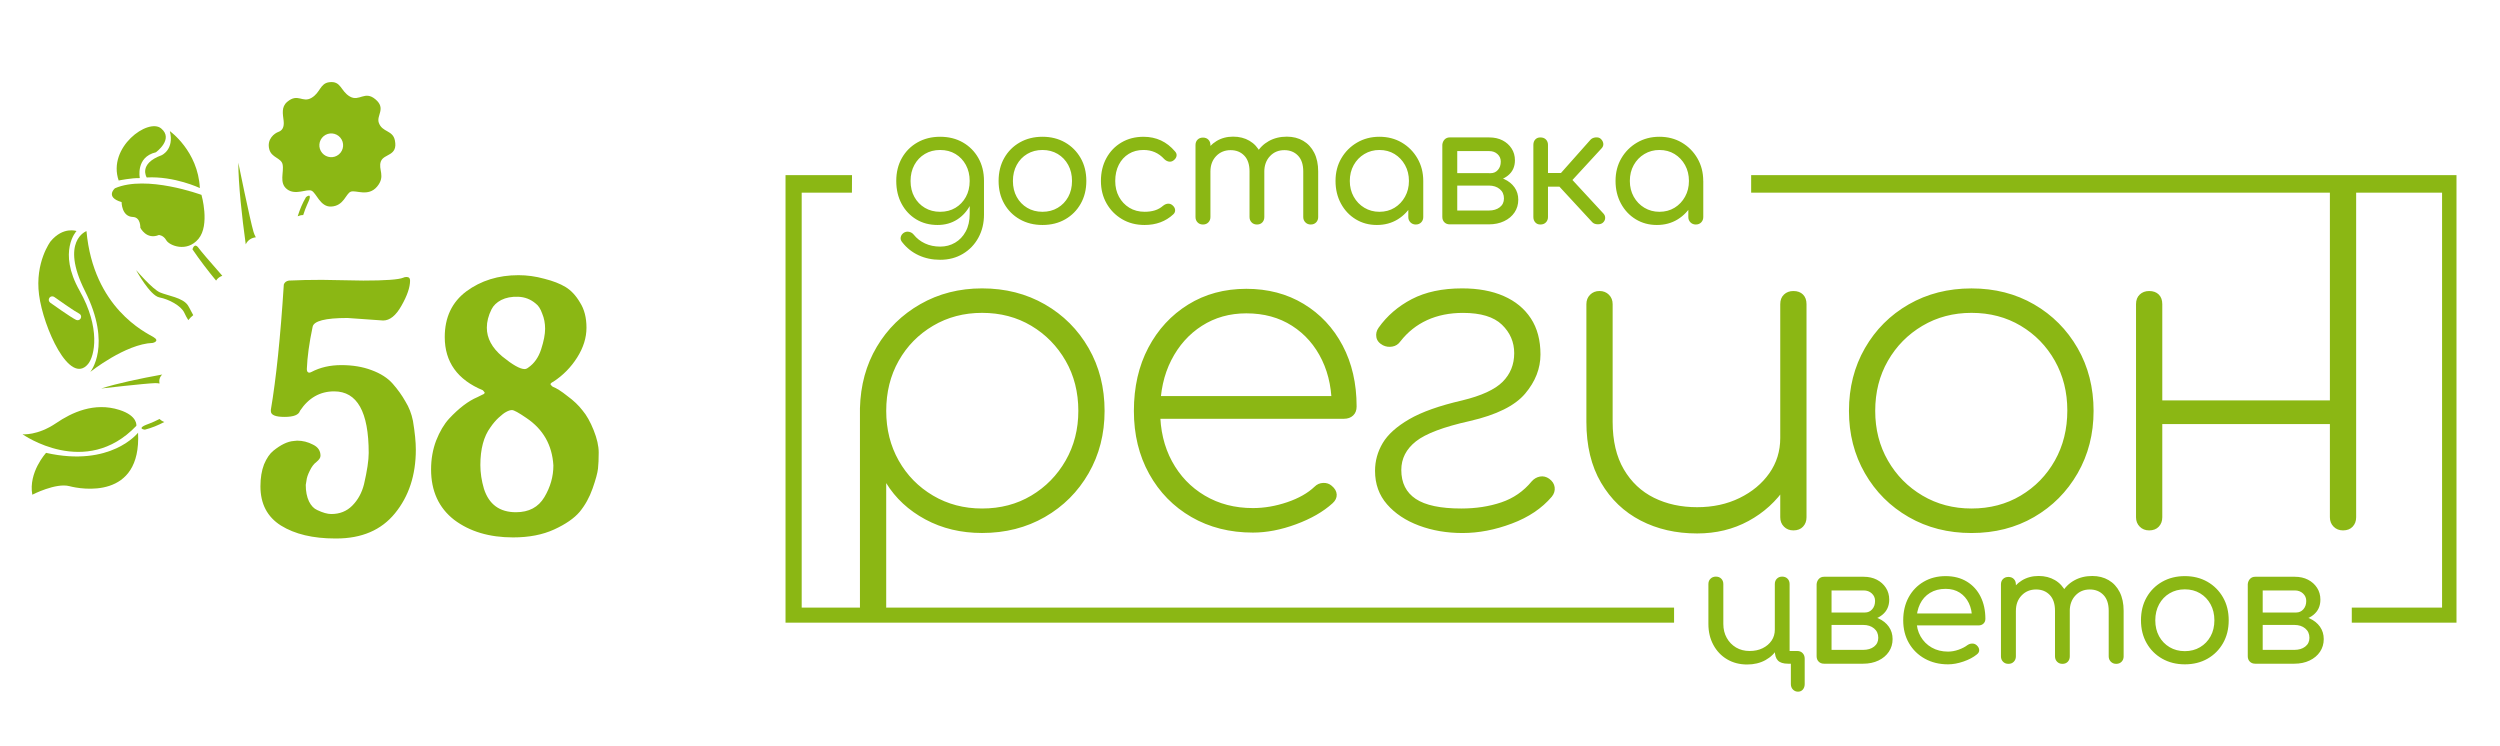 <svg width="1390" height="415" viewBox="0 0 1390 415" fill="none" xmlns="http://www.w3.org/2000/svg">
<path d="M971.42 369.46C967.24 369.46 963.52 368.5 960.29 366.59C957.05 364.68 954.5 362.01 952.65 358.59C950.79 355.17 949.87 351.29 949.87 346.93V324.75C949.87 323.51 950.27 322.51 951.06 321.75C951.85 320.98 952.84 320.6 954.02 320.6C955.26 320.6 956.26 320.98 957.02 321.75C957.79 322.52 958.17 323.52 958.17 324.75V346.93C958.17 349.82 958.8 352.39 960.07 354.66C961.33 356.93 963.06 358.71 965.24 360.01C967.42 361.31 969.95 361.95 972.84 361.95C975.55 361.95 977.95 361.43 980.04 360.4C982.13 359.37 983.78 357.97 984.99 356.2C986.2 354.43 986.8 352.4 986.8 350.1H991.22C991.16 353.87 990.28 357.23 988.57 360.17C986.86 363.12 984.53 365.4 981.59 367.02C978.63 368.65 975.25 369.46 971.42 369.46ZM999.7 384.57C998.58 384.57 997.64 384.17 996.87 383.38C996.1 382.59 995.72 381.57 995.72 380.33V369.02H994.13C991.54 369.02 989.67 368.43 988.52 367.25C987.37 366.07 986.8 364.22 986.8 361.68V324.75C986.8 323.51 987.18 322.51 987.95 321.75C988.72 320.98 989.69 320.6 990.87 320.6C992.11 320.6 993.11 320.98 993.87 321.75C994.64 322.52 995.02 323.52 995.02 324.75V361.95H999.26C1000.5 361.95 1001.5 362.35 1002.26 363.14C1003.03 363.94 1003.41 364.95 1003.41 366.19V380.33C1003.41 381.57 1003.07 382.58 1002.39 383.38C1001.71 384.17 1000.81 384.57 999.7 384.57ZM1014.19 369.02C1012.95 369.02 1011.95 368.64 1011.19 367.87C1010.42 367.1 1010.04 366.1 1010.04 364.87V324.75C1010.16 323.57 1010.59 322.6 1011.32 321.83C1012.06 321.06 1013.01 320.68 1014.19 320.68C1015.43 320.68 1016.43 321.06 1017.19 321.83C1017.95 322.6 1018.34 323.6 1018.34 324.83V340.56H1035.93V342.15C1039.11 342.15 1041.94 342.71 1044.41 343.83C1046.89 344.95 1048.81 346.5 1050.2 348.47C1051.58 350.44 1052.28 352.73 1052.28 355.32C1052.28 357.97 1051.59 360.33 1050.2 362.39C1048.81 364.45 1046.89 366.07 1044.41 367.25C1041.94 368.43 1039.11 369.02 1035.93 369.02H1014.19ZM1028.41 344.98V340.56H1036.89C1038.54 340.56 1039.89 339.96 1040.95 338.75C1042.01 337.54 1042.54 336 1042.54 334.11C1042.54 332.46 1041.94 331.08 1040.73 329.96C1039.52 328.84 1038.01 328.28 1036.18 328.28H1014.27V320.68H1036.18C1038.95 320.68 1041.39 321.22 1043.51 322.31C1045.63 323.4 1047.31 324.9 1048.55 326.82C1049.79 328.73 1050.41 330.93 1050.41 333.4C1050.41 336.94 1049.13 339.75 1046.57 341.84C1044.01 343.93 1040.78 344.98 1036.9 344.98H1028.41ZM1018.34 361.33H1035.93C1038.4 361.33 1040.42 360.73 1041.98 359.52C1043.54 358.31 1044.32 356.68 1044.32 354.62C1044.32 352.44 1043.54 350.7 1041.98 349.41C1040.42 348.11 1038.4 347.46 1035.93 347.46H1018.34V361.33ZM1083.11 369.37C1078.28 369.37 1073.98 368.32 1070.21 366.23C1066.44 364.14 1063.5 361.25 1061.37 357.57C1059.24 353.89 1058.19 349.66 1058.19 344.89C1058.19 340.06 1059.19 335.8 1061.19 332.12C1063.19 328.44 1065.98 325.55 1069.54 323.46C1073.11 321.37 1077.18 320.32 1081.78 320.32C1086.31 320.32 1090.25 321.34 1093.58 323.37C1096.91 325.4 1099.45 328.2 1101.22 331.77C1102.99 335.33 1103.87 339.44 1103.87 344.1C1103.87 345.16 1103.52 346.03 1102.81 346.71C1102.1 347.39 1101.19 347.73 1100.07 347.73H1063.84V341.1H1100.15L1096.44 343.66C1096.44 340.54 1095.85 337.76 1094.67 335.31C1093.49 332.87 1091.81 330.94 1089.63 329.52C1087.45 328.11 1084.83 327.4 1081.77 327.4C1078.41 327.4 1075.51 328.15 1073.07 329.65C1070.62 331.15 1068.77 333.23 1067.5 335.88C1066.23 338.53 1065.6 341.53 1065.6 344.89C1065.6 348.25 1066.35 351.24 1067.85 353.86C1069.35 356.48 1071.41 358.54 1074.04 360.04C1076.66 361.54 1079.68 362.29 1083.1 362.29C1085.05 362.29 1087 361.94 1088.98 361.23C1090.95 360.52 1092.56 359.7 1093.8 358.75C1094.62 358.16 1095.51 357.85 1096.45 357.82C1097.39 357.79 1098.22 358.07 1098.93 358.66C1099.87 359.49 1100.37 360.38 1100.43 361.36C1100.49 362.33 1100.05 363.17 1099.11 363.88C1097.16 365.47 1094.69 366.78 1091.69 367.81C1088.69 368.84 1085.82 369.37 1083.11 369.37ZM1116.68 369.1C1115.44 369.1 1114.44 368.7 1113.68 367.91C1112.91 367.11 1112.53 366.13 1112.53 364.95V324.92C1112.53 323.68 1112.91 322.68 1113.68 321.92C1114.45 321.16 1115.45 320.77 1116.68 320.77C1117.91 320.77 1118.92 321.15 1119.68 321.92C1120.44 322.69 1120.83 323.69 1120.83 324.92V364.95C1120.83 366.13 1120.45 367.11 1119.68 367.91C1118.92 368.71 1117.92 369.1 1116.68 369.1ZM1146.73 369.1C1145.49 369.1 1144.49 368.7 1143.73 367.91C1142.96 367.11 1142.58 366.13 1142.58 364.95V339.59C1142.58 335.76 1141.61 332.83 1139.66 330.8C1137.72 328.77 1135.18 327.75 1132.06 327.75C1128.82 327.75 1126.14 328.85 1124.02 331.06C1121.9 333.27 1120.84 336.11 1120.84 339.59H1115.45C1115.51 335.82 1116.3 332.48 1117.84 329.56C1119.37 326.64 1121.49 324.36 1124.2 322.71C1126.91 321.06 1130 320.24 1133.48 320.24C1136.9 320.24 1139.92 321.01 1142.54 322.54C1145.16 324.07 1147.19 326.28 1148.64 329.17C1150.08 332.06 1150.8 335.53 1150.8 339.6V364.96C1150.8 366.14 1150.43 367.12 1149.7 367.92C1148.95 368.71 1147.96 369.1 1146.73 369.1ZM1176.59 369.1C1175.41 369.1 1174.42 368.7 1173.63 367.91C1172.84 367.11 1172.44 366.13 1172.44 364.95V339.59C1172.44 335.76 1171.47 332.83 1169.52 330.8C1167.57 328.77 1165.04 327.75 1161.92 327.75C1158.68 327.75 1156.01 328.87 1153.92 331.11C1151.83 333.35 1150.78 336.24 1150.78 339.77H1143.89C1143.89 335.94 1144.71 332.56 1146.37 329.61C1148.02 326.66 1150.31 324.37 1153.26 322.72C1156.21 321.07 1159.56 320.25 1163.33 320.25C1166.75 320.25 1169.77 321.02 1172.39 322.55C1175.01 324.08 1177.06 326.29 1178.53 329.18C1180 332.07 1180.74 335.54 1180.74 339.61V364.97C1180.74 366.15 1180.36 367.13 1179.59 367.93C1178.83 368.71 1177.83 369.1 1176.59 369.1ZM1214.77 369.37C1210.06 369.37 1205.86 368.32 1202.18 366.23C1198.5 364.14 1195.61 361.25 1193.52 357.57C1191.43 353.89 1190.38 349.66 1190.38 344.89C1190.38 340.06 1191.42 335.8 1193.52 332.12C1195.61 328.44 1198.5 325.55 1202.18 323.46C1205.86 321.37 1210.06 320.32 1214.77 320.32C1219.48 320.32 1223.66 321.37 1227.32 323.46C1230.97 325.55 1233.86 328.44 1235.98 332.12C1238.1 335.8 1239.16 340.06 1239.16 344.89C1239.16 349.66 1238.11 353.89 1236.02 357.57C1233.93 361.25 1231.06 364.14 1227.4 366.23C1223.75 368.32 1219.54 369.37 1214.77 369.37ZM1214.77 362.04C1217.95 362.04 1220.78 361.3 1223.25 359.83C1225.73 358.36 1227.67 356.34 1229.08 353.78C1230.49 351.22 1231.2 348.26 1231.2 344.9C1231.2 341.54 1230.49 338.57 1229.08 335.98C1227.67 333.39 1225.72 331.36 1223.25 329.88C1220.78 328.41 1217.95 327.67 1214.77 327.67C1211.59 327.67 1208.76 328.41 1206.29 329.88C1203.81 331.35 1201.87 333.39 1200.46 335.98C1199.05 338.57 1198.34 341.55 1198.34 344.9C1198.34 348.26 1199.05 351.22 1200.46 353.78C1201.87 356.34 1203.82 358.36 1206.29 359.83C1208.76 361.3 1211.59 362.04 1214.77 362.04ZM1253.91 369.02C1252.67 369.02 1251.67 368.64 1250.91 367.87C1250.14 367.1 1249.76 366.1 1249.76 364.87V324.75C1249.88 323.57 1250.31 322.6 1251.04 321.83C1251.78 321.06 1252.73 320.68 1253.91 320.68C1255.15 320.68 1256.15 321.06 1256.91 321.83C1257.67 322.6 1258.06 323.6 1258.06 324.83V340.56H1275.65V342.15C1278.83 342.15 1281.66 342.71 1284.13 343.83C1286.61 344.95 1288.53 346.5 1289.92 348.47C1291.3 350.44 1292 352.73 1292 355.32C1292 357.97 1291.31 360.33 1289.92 362.39C1288.53 364.45 1286.61 366.07 1284.13 367.25C1281.66 368.43 1278.83 369.02 1275.65 369.02H1253.91ZM1268.14 344.98V340.56H1276.62C1278.27 340.56 1279.62 339.96 1280.68 338.75C1281.74 337.54 1282.27 336 1282.27 334.11C1282.27 332.46 1281.67 331.08 1280.46 329.96C1279.25 328.84 1277.74 328.28 1275.91 328.28H1254V320.68H1275.91C1278.68 320.68 1281.12 321.22 1283.24 322.31C1285.36 323.4 1287.04 324.9 1288.28 326.82C1289.52 328.73 1290.14 330.93 1290.14 333.4C1290.14 336.94 1288.86 339.75 1286.3 341.84C1283.74 343.93 1280.51 344.98 1276.63 344.98H1268.14ZM1258.06 361.33H1275.65C1278.12 361.33 1280.14 360.73 1281.7 359.52C1283.26 358.31 1284.04 356.68 1284.04 354.62C1284.04 352.44 1283.26 350.7 1281.7 349.41C1280.14 348.11 1278.12 347.46 1275.65 347.46H1258.06V361.33Z" fill="#8BB714"/>
<path d="M213 178.2L193.2 176.8C180.8 176.8 174.333 178.467 173.8 181.8C171.933 190.6 170.867 198.4 170.6 205.2C170.6 206.533 171.067 207.2 172 207.2C172.267 207.2 172.667 207.067 173.2 206.8C178 204.267 183.533 203 189.8 203C196.067 203 201.667 203.933 206.6 205.8C211.667 207.667 215.6 210.2 218.4 213.4C221.2 216.6 223.533 219.867 225.4 223.2C227.4 226.4 228.8 230 229.6 234C230.667 240.4 231.2 245.733 231.2 250C231.2 264.133 227.333 275.933 219.6 285.4C212 294.733 201.133 299.4 187 299.4H186.4C174 299.4 163.933 297 156.2 292.2C148.6 287.4 144.8 280.133 144.8 270.4C144.8 265.733 145.467 261.667 146.8 258.2C148.267 254.733 150 252.2 152 250.6C156.133 247.267 159.867 245.467 163.2 245.2L165.2 245C168.267 245 171.2 245.733 174 247.2C176.8 248.533 178.2 250.6 178.2 253.4C178.2 254.467 177.467 255.6 176 256.8C174.533 257.867 173.267 259.533 172.2 261.8C171.133 263.933 170.533 265.733 170.4 267.2L170 269.6C170 273.2 170.6 276.267 171.8 278.8C173 281.2 174.533 282.8 176.4 283.6C179.467 285.067 182.067 285.8 184.2 285.8C188.867 285.8 192.733 284.267 195.8 281.2C199 278 201.2 274 202.4 269.2C204.133 261.733 205 255.933 205 251.8C205 229 198.6 217.6 185.8 217.6C177.933 217.6 171.6 221.2 166.8 228.4C166.133 230.667 163.267 231.8 158.2 231.8C153.133 231.8 150.6 230.733 150.6 228.6V227.8C153.533 210.6 155.933 187.4 157.8 158.2C158.2 157 159.133 156.267 160.6 156C166.067 155.733 172.2 155.6 179 155.6L202 156C214.267 156 221.667 155.467 224.2 154.4C224.733 154.133 225.333 154 226 154C227.333 154 228 154.667 228 156C228 159.733 226.4 164.4 223.2 170C220.133 175.467 216.733 178.2 213 178.2ZM307.68 258.8C307.013 247.467 302.013 238.667 292.68 232.4C288.413 229.467 285.746 228 284.68 228C283.746 228 282.68 228.333 281.48 229C280.413 229.533 279.013 230.6 277.28 232.2C275.68 233.667 274.146 235.467 272.68 237.6C268.946 242.667 267.08 249.667 267.08 258.6C267.08 262.867 267.746 267.267 269.08 271.8C271.88 280.467 277.813 284.8 286.88 284.8C294.08 284.8 299.346 282 302.68 276.4C306.013 270.8 307.68 264.933 307.68 258.8ZM293.68 204.4C297.013 202.133 299.413 198.733 300.88 194.2C302.346 189.667 303.08 185.867 303.08 182.8C303.08 179.733 302.546 176.933 301.48 174.4C300.546 171.733 299.346 169.867 297.88 168.8C295.08 166.4 291.813 165.133 288.08 165C284.48 164.867 281.346 165.467 278.68 166.8C276.146 168.133 274.346 169.867 273.28 172C271.546 175.467 270.68 178.867 270.68 182.2C270.68 188.067 273.546 193.4 279.28 198.2C285.013 202.867 289.146 205.2 291.68 205.2C292.346 205.2 293.013 204.933 293.68 204.4ZM285.28 298.8C272.08 298.8 261.146 295.533 252.48 289C243.946 282.333 239.68 273 239.68 261C239.68 255.267 240.613 249.933 242.48 245C244.48 239.933 246.88 235.867 249.68 232.8C255.146 226.933 260.413 222.933 265.48 220.8L268.28 219.4C269.08 219.133 269.48 218.733 269.48 218.2L268.48 217C254.346 211.133 247.28 201.267 247.28 187.4C247.28 176.467 251.28 168 259.28 162C267.413 156 277.08 153 288.28 153C293.08 153 297.88 153.667 302.68 155C307.48 156.2 311.413 157.733 314.48 159.6C317.546 161.467 320.213 164.333 322.48 168.2C324.88 171.933 326.08 176.6 326.08 182.2C326.08 187.8 324.346 193.333 320.88 198.8C317.413 204.267 313.013 208.733 307.68 212.2C306.613 212.733 306.08 213.2 306.08 213.6C306.08 213.867 306.48 214.333 307.28 215C309.413 215.8 312.146 217.533 315.48 220.2C318.946 222.733 321.746 225.4 323.88 228.2C326.146 230.867 328.213 234.533 330.08 239.2C331.946 243.867 332.88 248 332.88 251.6C332.88 255.2 332.746 258.2 332.48 260.6C332.213 263 331.213 266.667 329.48 271.6C327.746 276.533 325.346 280.867 322.28 284.6C319.213 288.2 314.48 291.467 308.08 294.4C301.68 297.333 294.08 298.8 285.28 298.8Z" fill="#8BB714"/>
<path d="M485.43 344.86C483.32 344.86 481.58 344.17 480.2 342.79C478.82 341.41 478.13 339.67 478.13 337.56V227.01C478.45 214.2 481.57 202.8 487.5 192.82C493.42 182.84 501.49 174.94 511.71 169.1C521.93 163.26 533.37 160.34 546.02 160.34C559 160.34 570.63 163.3 580.94 169.22C591.24 175.14 599.35 183.25 605.27 193.55C611.19 203.85 614.15 215.49 614.15 228.46C614.15 241.28 611.19 252.83 605.27 263.13C599.35 273.43 591.24 281.54 580.94 287.46C570.64 293.38 559 296.34 546.02 296.34C534.34 296.34 523.84 293.83 514.51 288.8C505.18 283.77 497.92 277.04 492.73 268.6V337.54C492.73 339.65 492.08 341.39 490.78 342.77C489.49 344.17 487.7 344.86 485.43 344.86ZM546.02 282.73C556.24 282.73 565.36 280.34 573.39 275.55C581.42 270.77 587.78 264.28 592.49 256.08C597.19 247.89 599.55 238.68 599.55 228.46C599.55 218.08 597.2 208.79 592.49 200.6C587.78 192.41 581.42 185.92 573.39 181.13C565.36 176.35 556.24 173.95 546.02 173.95C535.96 173.95 526.88 176.34 518.77 181.13C510.66 185.92 504.29 192.41 499.67 200.6C495.05 208.79 492.74 218.08 492.74 228.46C492.74 238.68 495.05 247.89 499.67 256.08C504.29 264.27 510.66 270.76 518.77 275.55C526.88 280.34 535.96 282.73 546.02 282.73ZM696.63 296.12C683.81 296.12 672.42 293.24 662.44 287.48C652.46 281.72 644.64 273.73 638.96 263.51C633.28 253.29 630.44 241.61 630.44 228.47C630.44 215.17 633.12 203.45 638.47 193.31C643.82 183.17 651.2 175.18 660.61 169.34C670.02 163.5 680.81 160.58 692.97 160.58C704.97 160.58 715.6 163.38 724.84 168.97C734.09 174.57 741.3 182.27 746.49 192.09C751.68 201.91 754.28 213.22 754.28 226.03C754.28 228.14 753.63 229.8 752.33 231.02C751.03 232.24 749.33 232.84 747.22 232.84H640.18V220.2H751.13L740.42 228.23C740.74 217.69 738.96 208.36 735.07 200.25C731.18 192.14 725.62 185.77 718.4 181.15C711.18 176.53 702.71 174.22 692.97 174.22C683.72 174.22 675.49 176.53 668.27 181.15C661.05 185.77 655.38 192.14 651.24 200.25C647.1 208.36 645.04 217.77 645.04 228.47C645.04 239.02 647.23 248.34 651.61 256.45C655.99 264.56 662.07 270.93 669.86 275.55C677.65 280.17 686.57 282.49 696.62 282.49C702.95 282.49 709.31 281.39 715.72 279.21C722.13 277.02 727.19 274.14 730.93 270.57C732.23 269.27 733.81 268.59 735.67 268.5C737.53 268.42 739.11 268.95 740.41 270.08C742.19 271.54 743.12 273.16 743.21 274.95C743.29 276.74 742.52 278.36 740.9 279.82C735.71 284.53 728.94 288.42 720.58 291.5C712.24 294.58 704.26 296.12 696.63 296.12ZM813.18 296.36C804.42 296.36 796.35 294.98 788.97 292.22C781.59 289.46 775.67 285.53 771.21 280.42C766.75 275.31 764.52 269.11 764.52 261.81C764.52 256.3 765.94 251.15 768.78 246.36C771.62 241.58 776.52 237.16 783.5 233.1C790.47 229.05 800.29 225.56 812.94 222.64C823.65 220.05 831.15 216.6 835.45 212.3C839.75 208 841.9 202.69 841.9 196.36C841.9 190.2 839.63 184.92 835.09 180.54C830.55 176.16 823.33 173.97 813.43 173.97C805.97 173.97 799.32 175.31 793.48 177.98C787.64 180.66 782.69 184.59 778.64 189.78C777.5 191.4 776 192.38 774.14 192.7C772.27 193.03 770.53 192.78 768.91 191.97C766.8 190.84 765.58 189.33 765.26 187.47C764.93 185.61 765.34 183.86 766.48 182.24C771.18 175.59 777.35 170.28 784.97 166.3C792.59 162.33 801.92 160.34 812.95 160.34C821.87 160.34 829.57 161.76 836.06 164.6C842.55 167.44 847.58 171.58 851.15 177.01C854.72 182.45 856.5 189.14 856.5 197.08C856.5 204.87 853.66 212.13 847.98 218.86C842.3 225.59 832.08 230.66 817.32 234.07C802.72 237.32 792.7 241.09 787.27 245.38C781.83 249.68 779.12 254.99 779.12 261.32C779.12 268.46 781.8 273.81 787.15 277.38C792.5 280.95 800.94 282.73 812.45 282.73C820.56 282.73 827.98 281.6 834.71 279.32C841.44 277.05 847.08 273.16 851.62 267.64C852.92 266.18 854.46 265.29 856.24 264.96C858.02 264.64 859.73 265.04 861.35 266.18C863.13 267.48 864.15 269.06 864.39 270.92C864.63 272.79 864.11 274.53 862.81 276.15C857.29 282.64 849.87 287.63 840.55 291.11C831.22 294.62 822.1 296.36 813.18 296.36ZM943.59 296.6C931.91 296.6 921.45 294.21 912.2 289.42C902.95 284.64 895.61 277.62 890.18 268.37C884.74 259.12 882.03 247.85 882.03 234.55V169.1C882.03 166.99 882.72 165.25 884.1 163.87C885.48 162.49 887.22 161.8 889.33 161.8C891.44 161.8 893.18 162.49 894.56 163.87C895.94 165.25 896.63 167 896.63 169.1V234.55C896.63 245.1 898.7 253.89 902.83 260.95C906.97 268.01 912.56 273.28 919.62 276.77C926.68 280.26 934.66 282 943.59 282C952.35 282 960.22 280.3 967.19 276.89C974.16 273.48 979.68 268.9 983.74 263.14C987.79 257.38 989.82 250.85 989.82 243.55H1001.99C1001.34 253.61 998.34 262.65 992.99 270.68C987.64 278.71 980.7 285.04 972.18 289.66C963.67 294.29 954.13 296.6 943.59 296.6ZM997.12 294.9C995.01 294.9 993.26 294.21 991.89 292.83C990.51 291.45 989.82 289.71 989.82 287.6V169.11C989.82 166.84 990.51 165.06 991.89 163.76C993.27 162.46 995.01 161.81 997.12 161.81C999.39 161.81 1001.17 162.46 1002.47 163.76C1003.77 165.06 1004.42 166.84 1004.42 169.11V287.6C1004.42 289.71 1003.77 291.45 1002.47 292.83C1001.18 294.21 999.39 294.9 997.12 294.9ZM1096.15 296.36C1083.17 296.36 1071.53 293.4 1061.23 287.48C1050.93 281.56 1042.82 273.45 1036.9 263.15C1030.98 252.85 1028.02 241.29 1028.02 228.48C1028.02 215.5 1030.98 203.87 1036.9 193.57C1042.82 183.27 1050.93 175.16 1061.23 169.24C1071.53 163.32 1083.17 160.36 1096.15 160.36C1109.13 160.36 1120.72 163.32 1130.94 169.24C1141.16 175.16 1149.23 183.27 1155.15 193.57C1161.07 203.87 1164.03 215.51 1164.03 228.48C1164.03 241.3 1161.07 252.85 1155.15 263.15C1149.23 273.45 1141.16 281.56 1130.94 287.48C1120.73 293.4 1109.13 296.36 1096.15 296.36ZM1096.15 282.73C1106.37 282.73 1115.49 280.34 1123.52 275.55C1131.55 270.77 1137.88 264.28 1142.5 256.08C1147.12 247.89 1149.43 238.6 1149.43 228.22C1149.43 218 1147.12 208.8 1142.5 200.6C1137.88 192.41 1131.55 185.92 1123.52 181.13C1115.49 176.35 1106.37 173.95 1096.15 173.95C1086.09 173.95 1077.01 176.34 1068.9 181.13C1060.79 185.92 1054.38 192.41 1049.68 200.6C1044.97 208.79 1042.62 218.08 1042.62 228.46C1042.62 238.68 1044.97 247.89 1049.68 256.08C1054.38 264.27 1060.79 270.76 1068.9 275.55C1077.01 280.34 1086.09 282.73 1096.15 282.73ZM1194.93 294.9C1192.82 294.9 1191.07 294.21 1189.7 292.83C1188.32 291.45 1187.63 289.71 1187.63 287.6V169.11C1187.63 166.84 1188.32 165.06 1189.7 163.76C1191.08 162.46 1192.82 161.81 1194.93 161.81C1197.2 161.81 1198.98 162.46 1200.28 163.76C1201.58 165.06 1202.23 166.84 1202.23 169.11V287.6C1202.23 289.71 1201.58 291.45 1200.28 292.83C1198.99 294.21 1197.2 294.9 1194.93 294.9ZM1199.07 235.77V222.63H1301.51V235.77H1199.07ZM1302.72 294.9C1300.61 294.9 1298.86 294.21 1297.49 292.83C1296.11 291.45 1295.42 289.71 1295.42 287.6V105.55C1295.42 103.28 1296.11 101.5 1297.49 100.2C1298.87 98.9 1300.61 98.25 1302.72 98.25C1304.99 98.25 1306.77 98.9 1308.07 100.2C1309.37 101.5 1310.02 103.28 1310.02 105.55V287.6C1310.02 289.71 1309.37 291.45 1308.07 292.83C1306.78 294.21 1304.99 294.9 1302.72 294.9Z" fill="#8BB714"/>
<path d="M930.78 337.82H445.74V107.14H473.67L473.72 97.36H436.75V346.19H930.78V337.82ZM973.64 97.36V107.14H1357.79V337.82H1307.59V346.19H1365.81V97.36H973.64Z" fill="#8BB714"/>
<path d="M521.29 125.09C516.81 125.09 512.85 124.04 509.41 121.95C505.96 119.86 503.25 116.97 501.28 113.29C499.31 109.61 498.32 105.38 498.32 100.61C498.32 95.78 499.37 91.52 501.46 87.84C503.55 84.16 506.44 81.27 510.12 79.18C513.8 77.09 518 76.04 522.71 76.04C527.48 76.04 531.69 77.09 535.34 79.18C538.99 81.27 541.86 84.16 543.96 87.84C546.05 91.52 547.1 95.78 547.1 100.61L542.33 101.32C542.33 105.98 541.43 110.08 539.64 113.65C537.84 117.21 535.37 120.01 532.22 122.04C529.07 124.07 525.41 125.09 521.29 125.09ZM522.7 144.44C518.34 144.44 514.35 143.6 510.73 141.92C507.11 140.24 504.09 137.84 501.67 134.72C500.9 133.84 500.61 132.91 500.79 131.94C500.97 130.97 501.5 130.16 502.38 129.51C503.32 128.86 504.34 128.66 505.43 128.89C506.52 129.12 507.39 129.66 508.04 130.48C509.69 132.54 511.76 134.16 514.27 135.34C516.77 136.52 519.62 137.11 522.8 137.11C525.8 137.11 528.54 136.39 531.02 134.94C533.49 133.5 535.47 131.42 536.94 128.71C538.41 126 539.15 122.7 539.15 118.81V106L541.89 99.11L547.1 100.61V119.34C547.1 124.05 546.07 128.31 544.01 132.11C541.95 135.91 539.08 138.91 535.39 141.12C531.7 143.34 527.47 144.44 522.7 144.44ZM522.7 117.76C525.94 117.76 528.78 117.02 531.23 115.55C533.67 114.08 535.6 112.06 537.02 109.5C538.43 106.94 539.14 103.98 539.14 100.62C539.14 97.26 538.43 94.29 537.02 91.7C535.61 89.11 533.68 87.08 531.23 85.6C528.78 84.13 525.94 83.39 522.7 83.39C519.52 83.39 516.69 84.13 514.22 85.6C511.75 87.07 509.8 89.11 508.39 91.7C506.98 94.29 506.27 97.27 506.27 100.62C506.27 103.98 506.98 106.94 508.39 109.5C509.8 112.06 511.75 114.08 514.22 115.55C516.69 117.02 519.52 117.76 522.7 117.76ZM579.61 125.09C574.9 125.09 570.7 124.04 567.02 121.95C563.34 119.86 560.45 116.97 558.36 113.29C556.27 109.61 555.22 105.38 555.22 100.61C555.22 95.78 556.27 91.52 558.36 87.84C560.45 84.16 563.34 81.27 567.02 79.18C570.7 77.09 574.9 76.04 579.61 76.04C584.32 76.04 588.5 77.09 592.16 79.18C595.81 81.27 598.7 84.16 600.82 87.84C602.94 91.52 604 95.78 604 100.61C604 105.38 602.95 109.61 600.86 113.29C598.77 116.97 595.9 119.86 592.24 121.95C588.59 124.05 584.38 125.09 579.61 125.09ZM579.61 117.76C582.79 117.76 585.62 117.02 588.09 115.55C590.56 114.08 592.51 112.06 593.92 109.5C595.33 106.94 596.04 103.98 596.04 100.62C596.04 97.26 595.33 94.29 593.92 91.7C592.51 89.11 590.56 87.08 588.09 85.6C585.61 84.13 582.79 83.39 579.61 83.39C576.43 83.39 573.6 84.13 571.13 85.6C568.66 87.07 566.71 89.11 565.3 91.7C563.89 94.29 563.18 97.27 563.18 100.62C563.18 103.98 563.89 106.94 565.3 109.5C566.71 112.06 568.66 114.08 571.13 115.55C573.6 117.02 576.42 117.76 579.61 117.76ZM636.42 125.09C631.71 125.09 627.52 124.02 623.87 121.86C620.22 119.71 617.35 116.8 615.25 113.11C613.16 109.43 612.11 105.26 612.11 100.61C612.11 95.84 613.13 91.6 615.16 87.89C617.19 84.18 619.99 81.28 623.56 79.19C627.12 77.1 631.2 76.05 635.8 76.05C639.34 76.05 642.56 76.73 645.48 78.08C648.4 79.44 651 81.47 653.3 84.18C654.07 85.01 654.34 85.89 654.14 86.83C653.93 87.77 653.33 88.6 652.33 89.3C651.56 89.83 650.72 90.01 649.81 89.83C648.89 89.65 648.06 89.18 647.29 88.42C644.23 85.06 640.4 83.38 635.8 83.38C632.68 83.38 629.94 84.1 627.58 85.55C625.23 86.99 623.38 89.01 622.06 91.6C620.74 94.19 620.07 97.2 620.07 100.61C620.07 103.91 620.76 106.84 622.15 109.4C623.54 111.96 625.45 113.99 627.9 115.5C630.34 117 633.19 117.75 636.43 117.75C638.55 117.75 640.45 117.48 642.13 116.96C643.81 116.43 645.33 115.58 646.68 114.4C647.57 113.69 648.46 113.31 649.38 113.25C650.29 113.19 651.1 113.46 651.81 114.05C652.75 114.82 653.27 115.68 653.36 116.66C653.45 117.64 653.11 118.47 652.34 119.18C648.09 123.12 642.78 125.09 636.42 125.09ZM668.85 124.83C667.61 124.83 666.61 124.43 665.85 123.64C665.08 122.84 664.7 121.86 664.7 120.68V80.65C664.7 79.41 665.08 78.41 665.85 77.65C666.62 76.88 667.62 76.5 668.85 76.5C670.09 76.5 671.09 76.88 671.85 77.65C672.61 78.42 673 79.42 673 80.65V120.68C673 121.86 672.62 122.84 671.85 123.64C671.09 124.43 670.09 124.83 668.85 124.83ZM698.89 124.83C697.65 124.83 696.65 124.43 695.89 123.64C695.12 122.84 694.74 121.86 694.74 120.68V95.32C694.74 91.49 693.77 88.56 691.82 86.53C689.88 84.5 687.34 83.48 684.22 83.48C680.98 83.48 678.3 84.58 676.18 86.79C674.07 89 673 91.84 673 95.32H667.61C667.67 91.55 668.46 88.21 670 85.29C671.53 82.37 673.65 80.09 676.36 78.44C679.07 76.79 682.16 75.97 685.64 75.97C689.06 75.97 692.08 76.74 694.7 78.27C697.32 79.8 699.35 82.01 700.8 84.9C702.24 87.79 702.96 91.26 702.96 95.33V120.69C702.96 121.87 702.59 122.85 701.86 123.65C701.12 124.43 700.13 124.83 698.89 124.83ZM728.76 124.83C727.58 124.83 726.59 124.43 725.8 123.64C725.01 122.84 724.61 121.86 724.61 120.68V95.32C724.61 91.49 723.64 88.56 721.69 86.53C719.75 84.5 717.21 83.48 714.09 83.48C710.85 83.48 708.18 84.6 706.09 86.84C704 89.08 702.95 91.97 702.95 95.5H696.06C696.06 91.67 696.88 88.29 698.54 85.34C700.19 82.39 702.48 80.1 705.43 78.45C708.38 76.8 711.73 75.98 715.5 75.98C718.92 75.98 721.94 76.75 724.56 78.28C727.18 79.81 729.23 82.02 730.7 84.91C732.17 87.8 732.91 91.27 732.91 95.34V120.7C732.91 121.88 732.53 122.86 731.76 123.66C731 124.43 730 124.83 728.76 124.83ZM765.52 125.09C761.16 125.09 757.24 124.03 753.77 121.91C750.29 119.79 747.55 116.87 745.55 113.16C743.55 109.45 742.55 105.27 742.55 100.61C742.55 95.9 743.62 91.7 745.78 88.02C747.93 84.34 750.84 81.42 754.53 79.27C758.21 77.12 762.35 76.04 766.94 76.04C771.59 76.04 775.75 77.12 779.4 79.27C783.05 81.42 785.95 84.35 788.1 88.06C790.25 91.77 791.33 95.95 791.33 100.61L788.15 101.32C788.15 105.8 787.16 109.83 785.19 113.43C783.22 117.02 780.54 119.87 777.15 121.96C773.75 124.05 769.88 125.09 765.52 125.09ZM766.93 117.76C770.11 117.76 772.92 117.01 775.37 115.51C777.81 114.01 779.76 111.96 781.2 109.37C782.64 106.78 783.37 103.86 783.37 100.62C783.37 97.32 782.65 94.38 781.2 91.78C779.76 89.19 777.81 87.14 775.37 85.64C772.92 84.14 770.11 83.39 766.93 83.39C763.87 83.39 761.08 84.14 758.58 85.64C756.08 87.14 754.1 89.19 752.66 91.78C751.22 94.37 750.49 97.32 750.49 100.62C750.49 103.86 751.21 106.78 752.66 109.37C754.1 111.96 756.08 114.01 758.58 115.51C761.09 117.01 763.87 117.76 766.93 117.76ZM787.17 124.83C785.99 124.83 785.01 124.43 784.21 123.64C783.42 122.84 783.02 121.86 783.02 120.68V106.63L784.7 98.06L791.33 100.62V120.68C791.33 121.86 790.95 122.84 790.18 123.64C789.4 124.43 788.41 124.83 787.17 124.83ZM806.08 124.74C804.84 124.74 803.84 124.36 803.08 123.59C802.31 122.82 801.93 121.82 801.93 120.59V80.47C802.05 79.29 802.47 78.32 803.21 77.55C803.95 76.78 804.9 76.4 806.08 76.4C807.32 76.4 808.32 76.78 809.08 77.55C809.85 78.32 810.23 79.32 810.23 80.55V96.28H827.81V97.87C830.99 97.87 833.82 98.43 836.29 99.55C838.76 100.67 840.69 102.22 842.08 104.19C843.47 106.16 844.16 108.45 844.16 111.04C844.16 113.69 843.47 116.05 842.08 118.11C840.7 120.17 838.77 121.79 836.29 122.97C833.81 124.15 830.99 124.74 827.81 124.74H806.08ZM820.3 100.71V96.29H828.78C830.43 96.29 831.78 95.69 832.84 94.48C833.9 93.27 834.43 91.73 834.43 89.84C834.43 88.19 833.83 86.81 832.62 85.69C831.41 84.57 829.89 84.01 828.07 84.01H806.16V76.41H828.07C830.84 76.41 833.28 76.95 835.4 78.04C837.52 79.13 839.2 80.63 840.44 82.55C841.68 84.46 842.3 86.66 842.3 89.13C842.3 92.67 841.02 95.48 838.46 97.57C835.9 99.66 832.67 100.71 828.78 100.71H820.3ZM810.23 117.05H827.81C830.29 117.05 832.3 116.45 833.86 115.24C835.42 114.03 836.2 112.4 836.2 110.34C836.2 108.16 835.42 106.42 833.86 105.13C832.3 103.83 830.28 103.18 827.81 103.18H810.23V117.05ZM856.44 124.83C855.26 124.83 854.32 124.43 853.61 123.64C852.9 122.84 852.55 121.86 852.55 120.68V80.56C852.55 79.32 852.9 78.32 853.61 77.56C854.32 76.79 855.26 76.41 856.44 76.41C857.74 76.41 858.77 76.79 859.53 77.56C860.3 78.33 860.68 79.33 860.68 80.56V96.2H871.81V103.8H860.68V120.68C860.68 121.86 860.3 122.84 859.53 123.64C858.77 124.43 857.74 124.83 856.44 124.83ZM891.26 123.77C890.55 124.42 889.57 124.73 888.3 124.7C887.03 124.67 886.05 124.3 885.34 123.59L864.04 100.53L884.28 77.73C884.99 76.96 885.94 76.52 887.15 76.4C888.36 76.28 889.32 76.55 890.02 77.19C890.84 77.96 891.31 78.82 891.43 79.8C891.55 80.77 891.25 81.64 890.54 82.41L874.28 100.08L891.42 118.63C892.13 119.34 892.48 120.18 892.48 121.15C892.48 122.12 892.08 123 891.26 123.77ZM921.21 125.09C916.85 125.09 912.93 124.03 909.46 121.91C905.98 119.79 903.24 116.87 901.24 113.16C899.24 109.45 898.24 105.27 898.24 100.61C898.24 95.9 899.31 91.7 901.46 88.02C903.61 84.34 906.53 81.42 910.21 79.27C913.89 77.12 918.03 76.04 922.62 76.04C927.27 76.04 931.43 77.12 935.08 79.27C938.73 81.42 941.63 84.35 943.78 88.06C945.93 91.77 947 95.95 947 100.61L943.82 101.32C943.82 105.8 942.83 109.83 940.86 113.43C938.88 117.02 936.2 119.87 932.82 121.96C929.44 124.05 925.57 125.09 921.21 125.09ZM922.62 117.76C925.8 117.76 928.61 117.01 931.06 115.51C933.51 114.01 935.45 111.96 936.89 109.37C938.33 106.78 939.05 103.86 939.05 100.62C939.05 97.32 938.33 94.38 936.89 91.78C935.45 89.19 933.5 87.14 931.06 85.64C928.62 84.14 925.8 83.39 922.62 83.39C919.56 83.39 916.77 84.14 914.27 85.64C911.77 87.14 909.79 89.19 908.35 91.78C906.91 94.37 906.19 97.32 906.19 100.62C906.19 103.86 906.91 106.78 908.35 109.37C909.79 111.96 911.77 114.01 914.27 115.51C916.78 117.01 919.56 117.76 922.62 117.76ZM942.86 124.83C941.68 124.83 940.7 124.43 939.9 123.64C939.1 122.84 938.71 121.86 938.71 120.68V106.63L940.39 98.06L947.02 100.62V120.68C947.02 121.86 946.64 122.84 945.87 123.64C945.1 124.43 944.1 124.83 942.86 124.83Z" fill="#8BB714"/>
<path fill-rule="evenodd" clip-rule="evenodd" d="M12.55 241.46C12.55 241.46 47.62 266.36 75.81 236.76C75.81 236.76 76.76 231.21 66.38 227.91C52.34 223.45 39.84 229.38 31.21 235.26C20.85 242.31 12.55 241.46 12.55 241.46ZM48.08 128.5C51.95 171.26 81.09 184.92 85.18 187.32C89.26 189.71 84.93 190.66 84.93 190.66C69.78 191.2 50.19 206.79 50.19 206.79C50.19 206.79 62.49 192.16 47.22 161.74C33.23 133.87 48.08 128.5 48.08 128.5ZM112.02 108.35C112.02 108.35 81.43 97.03 63.88 104.69C63.88 104.69 58.25 109.62 67.61 112.36C67.61 112.36 67.55 120.42 73.89 120.64C78.32 120.79 78.02 126.62 78.02 126.62C78.02 126.62 81.4 133.5 88.33 130.66C88.33 130.66 90.82 130.71 92.46 133.6C94.1 136.49 103.87 140.58 110.35 132.81C116.84 125.04 112.02 108.35 112.02 108.35ZM111.12 104.56C111.12 104.56 96.97 97.83 81.57 98.67C81.57 98.67 76.74 91.09 89.85 86.31C89.85 86.31 97.02 83.17 94.44 72.91C94.44 72.91 110.08 83.93 111.12 104.56Z" fill="#8BB714"/>
<path fill-rule="evenodd" clip-rule="evenodd" d="M65.98 100.36C65.98 100.36 73.31 98.87 77.74 99.02C77.74 99.02 75.3 87.36 86.67 84.67C86.67 84.67 96.79 77.4 89.61 71.42C82.44 65.43 59.61 81.87 65.98 100.36ZM208.78 55.25C202.77 50.14 199.82 56.7 194.55 53.68C189.28 50.66 189.75 44.86 183.07 45.71C177.86 46.38 178.16 51.56 173.13 54.45C168.1 57.34 165.64 51.61 159.69 56.63C156.32 59.47 157.27 63.42 157.7 67.14C158.12 70.86 156.87 72.59 154.78 73.34C152.69 74.08 148.2 77.31 149.73 83.04C150.99 87.75 156.34 87.74 157.12 91.4C158.04 95.71 154.96 101.71 159.64 105.24C164.31 108.77 170.54 104.87 173.2 106.02C175.86 107.17 178.01 115.11 184.05 114.85C191.26 114.54 192.21 107.62 195.06 106.57C197.91 105.52 204.75 109.6 209.66 103.75C214.57 97.9 210.1 94.21 211.76 89.75C213.43 85.29 221.35 86.97 219.56 78.07C218.39 72.26 212.54 73.66 210.63 68.29C209.14 64.12 214.8 60.36 208.78 55.25ZM188.43 85.84C185.64 88.19 181.48 87.84 179.12 85.05C176.77 82.26 177.12 78.1 179.91 75.74C182.7 73.39 186.86 73.74 189.22 76.53C191.58 79.32 191.21 83.48 188.43 85.84Z" fill="#8BB714"/>
<path d="M142.24 131.94C141.76 131.09 141.3 130.12 140.96 128.94C138.97 122.21 132.5 90.47 132.5 90.47C132.56 102.76 134.46 120.03 136.63 135.86C137.74 133.43 139.96 132.18 142.24 131.94ZM88.69 213.24C87.96 213.09 87.14 212.99 86.21 213.02C80.85 213.17 56.27 216 56.27 216C65.2 213.13 78.2 210.41 90.21 208.23C88.71 209.62 88.33 211.53 88.69 213.24ZM123.6 153.33C116.56 145.37 111.41 139.26 110.56 138.05C108.02 134.41 107.02 138.65 107.02 138.65C111.14 144.68 115.59 150.5 120.14 156.01C120.91 154.76 122.17 153.83 123.6 153.33ZM168.58 119.58C170.07 114.81 171.67 112.04 172.06 110.7C173.08 107.16 170.13 109.62 170.13 109.62C168.16 112.96 166.66 116.54 165.52 120.25C166.5 119.81 167.55 119.56 168.58 119.58ZM88.72 232.94C84.3 235.26 81.21 236.08 79.98 236.76C76.75 238.54 80.58 238.89 80.58 238.89C84.34 237.92 87.93 236.45 91.36 234.63C90.34 234.25 89.43 233.68 88.72 232.94ZM102.47 173.87C103.08 175.16 103.8 176.62 104.68 178C105.47 177 106.37 176.07 107.44 175.22C106.38 173.46 105.63 171.58 104.5 169.82C101.71 165.47 93.14 164.4 88.92 162.57C84.7 160.74 75.64 150.14 75.64 150.14C75.64 150.14 83.37 164.36 88.62 165.36C93.87 166.36 100.65 169.98 102.47 173.87Z" fill="#8BB714"/>
<path d="M25.62 251.79C25.62 251.79 15.71 262.56 17.96 275.06C17.96 275.06 31.08 268.29 38.63 270.31C45.12 272.05 78.64 278 76.76 240.58C76.76 240.58 61.77 259.95 25.62 251.79ZM28.14 134.18C28.14 134.18 19.33 145.75 21.72 163.96C24.11 182.17 38.74 214.64 48.96 202.39C52.7 197.91 55.96 182.34 44.26 161.64C31.89 139.74 42.55 128.45 42.55 128.45C42.55 128.45 35.12 125.81 28.14 134.18ZM44.92 176.95C44.45 177.92 43.29 178.32 42.32 177.86C39.37 176.43 29.08 169.12 27.92 168.28C27.712 168.132 27.536 167.944 27.401 167.728C27.266 167.511 27.174 167.27 27.133 167.018C27.091 166.767 27.099 166.509 27.157 166.261C27.215 166.012 27.321 165.777 27.47 165.57C27.618 165.362 27.806 165.186 28.022 165.051C28.239 164.916 28.48 164.825 28.732 164.783C28.983 164.741 29.241 164.749 29.489 164.807C29.738 164.865 29.973 164.971 30.18 165.12C33.26 167.32 41.76 173.27 44.01 174.36C44.99 174.82 45.39 175.99 44.92 176.95Z" fill="#8BB714"/>
</svg>
